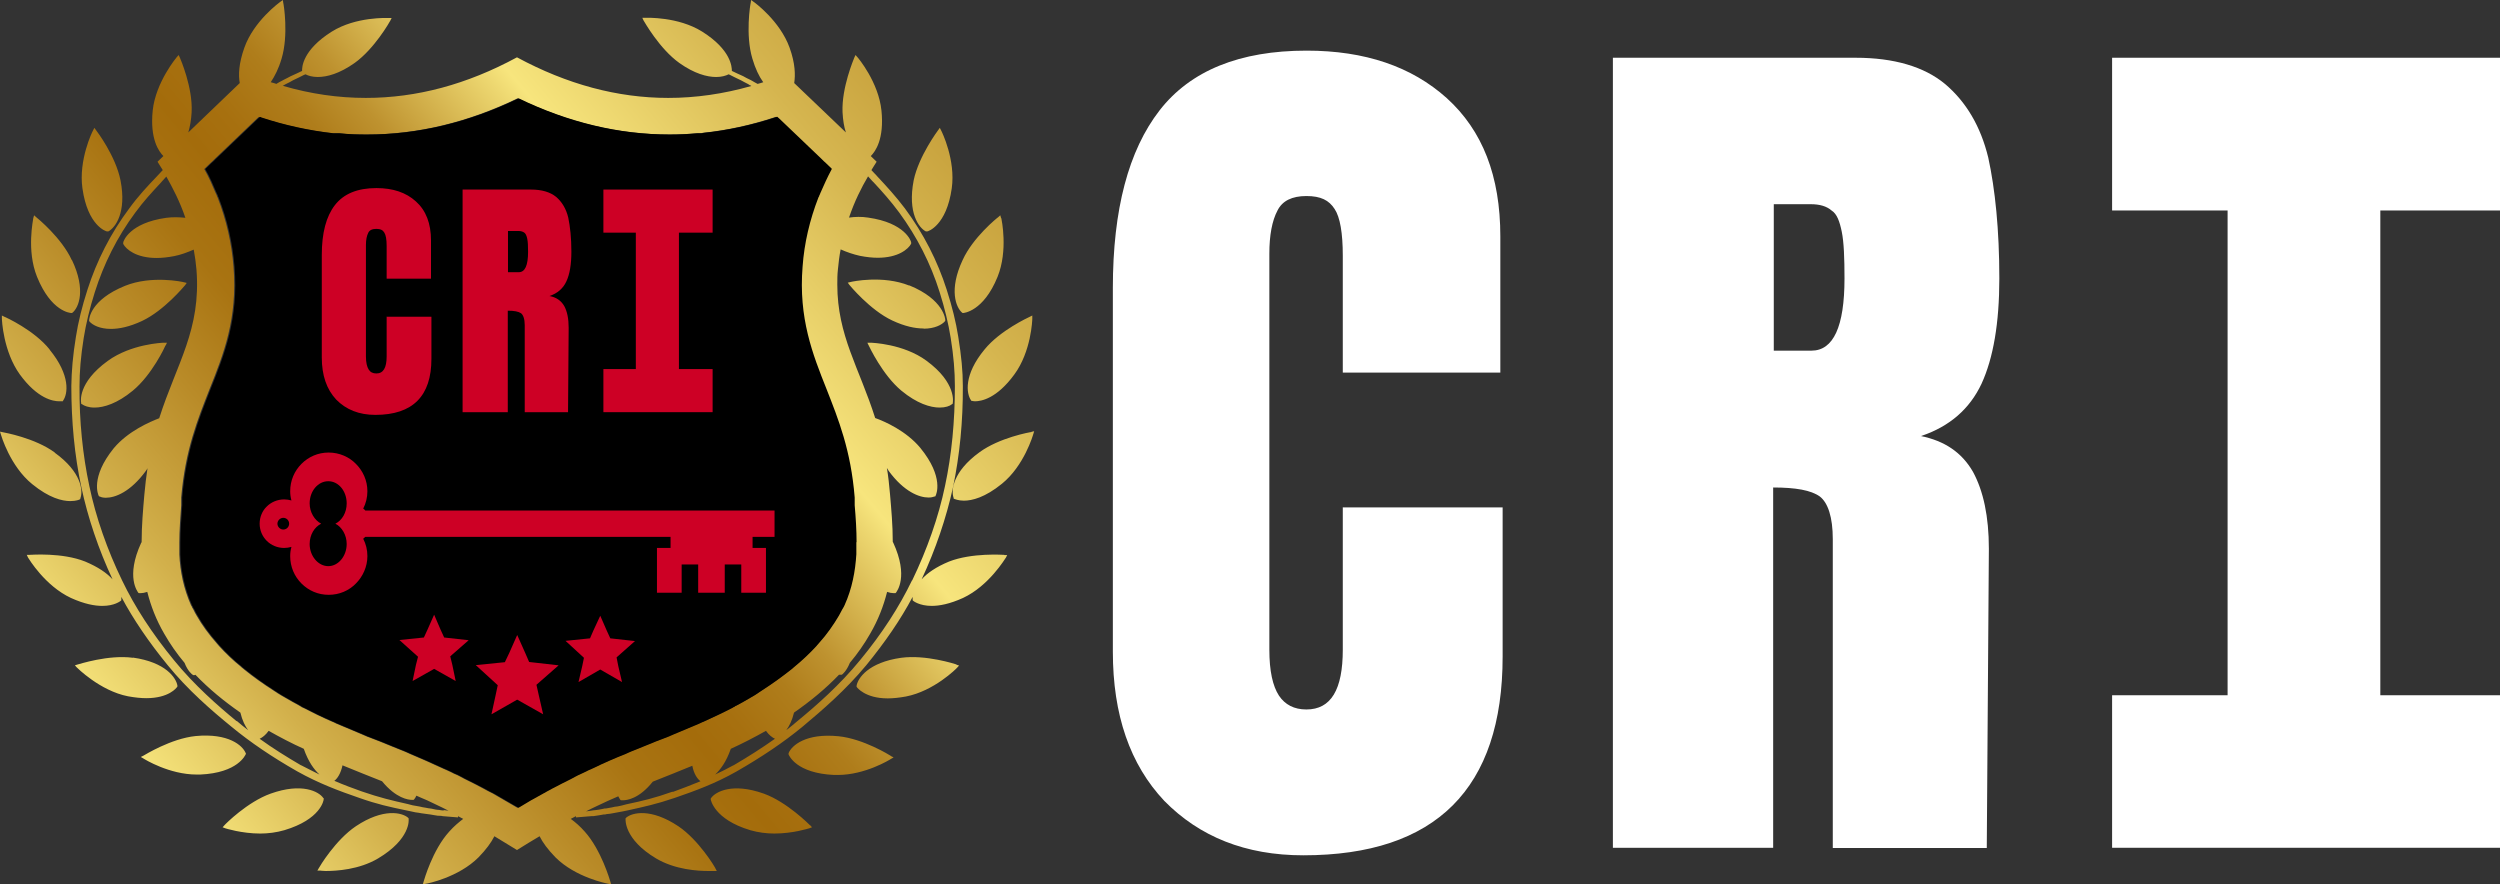 <?xml version="1.0" encoding="UTF-8"?>
<svg xmlns="http://www.w3.org/2000/svg" xmlns:xlink="http://www.w3.org/1999/xlink" id="Layer_2" viewBox="0 0 119.49 42.27">
  <rect x="0" y="0" width="119.49" height="42.27" fill="#333333" stroke="none"/>
  <defs>
    <style>
      .cls-1 {
        fill: url(#linear-gradient);
      }

      .cls-1, .cls-2, .cls-3, .cls-4, .cls-5 {
        stroke-width: 0px;
      }

      .cls-2 {
        fill-rule: evenodd;
      }

      .cls-2, .cls-4 {
        fill: #cd0025;
      }

      .cls-5 {
        fill: #fff;
      }
    </style>
    <linearGradient id="linear-gradient" x1="6.29" y1="35.67" x2="43.52" y2="4.43" gradientUnits="userSpaceOnUse">
      <stop offset="0" stop-color="#f7e57d"/>
      <stop offset="0" stop-color="#f5e37b"/>
      <stop offset=".14" stop-color="#d2b04b"/>
      <stop offset=".27" stop-color="#b98b28"/>
      <stop offset=".36" stop-color="#a97412"/>
      <stop offset=".43" stop-color="#a46c0b"/>
      <stop offset=".47" stop-color="#a7700f"/>
      <stop offset=".53" stop-color="#af7d1b"/>
      <stop offset=".58" stop-color="#be922f"/>
      <stop offset=".63" stop-color="#d3b14c"/>
      <stop offset=".69" stop-color="#edd770"/>
      <stop offset=".71" stop-color="#f7e57d"/>
      <stop offset=".9" stop-color="#d5b54f"/>
      <stop offset="1" stop-color="#c8a23d"/>
    </linearGradient>
  </defs>
  <g id="Layer_1-2">
    <g>
      <g>
        <path class="cls-1" d="M5.76,8.62c-.23-1.16-1.13-2.35-1.17-2.4l-.08-.11-.06.12c-.04.06-.7,1.42-.51,2.77.25,1.79,1.13,2.06,1.17,2.06h.04s.03,0,.03,0c.33-.18.88-.9.58-2.44ZM8.79,13.49c-.06-.02-1.54-.34-2.81.17-1.68.68-1.72,1.6-1.72,1.64v.04l.02.03c.14.16.48.35,1.02.35.4,0,.89-.1,1.49-.38,1.06-.5,2.01-1.66,2.05-1.7l.08-.11-.13-.03ZM3.43,12.43c-.49-1.07-1.65-2.01-1.7-2.05l-.1-.09-.04.14c0,.06-.33,1.54.18,2.8.68,1.68,1.6,1.73,1.64,1.73h.03l.03-.02c.29-.24.65-1.08-.03-2.51ZM7.83,16.39c-.06,0-1.57.05-2.68.86-1.46,1.06-1.28,1.97-1.27,2.01v.04s.04.02.04.02c.11.08.31.16.59.16.44,0,1.08-.19,1.83-.81.91-.75,1.54-2.1,1.56-2.16l.06-.13h-.14ZM2.37,16.7c-.74-.92-2.1-1.54-2.16-1.56l-.12-.06v.14c0,.06.06,1.57.86,2.68.84,1.15,1.58,1.28,1.88,1.28.08,0,.13,0,.14,0h.03s.02-.04.02-.04c.22-.31.36-1.2-.65-2.43ZM2.62,21.63c-.95-.7-2.43-.96-2.48-.97l-.14-.03.04.13c.02.06.44,1.52,1.5,2.38.81.66,1.43.81,1.82.81.28,0,.44-.07.45-.08l.03-.02v-.03c.14-.35.06-1.26-1.22-2.18ZM6.36,31.44c-1.18-.16-2.59.31-2.65.32l-.13.04.09.1s1.11,1.12,2.45,1.38c.33.06.62.09.87.09,1.09,0,1.45-.5,1.47-.53l.02-.03v-.04c-.06-.37-.56-1.12-2.13-1.34ZM11.74,35.99c-.14-.35-.81-.96-2.39-.81-1.18.12-2.44.91-2.5.94l-.12.06.12.07c.06.04,1.24.77,2.55.77.06,0,.11,0,.17,0,1.81-.08,2.16-.94,2.18-.98v-.03s0-.03,0-.03ZM15.45,38.14c-.21-.31-1.02-.74-2.51-.21-1.12.4-2.17,1.46-2.21,1.51l-.09.1.13.05s.78.25,1.67.25c.37,0,.77-.05,1.15-.16,1.74-.52,1.88-1.43,1.88-1.47v-.04s0-.03,0-.03ZM19.53,39.14v-.03l-.03-.03c-.28-.24-1.17-.47-2.49.41-.98.66-1.74,1.94-1.77,2l-.07.12h.14s.11.02.26.02c.5,0,1.59-.06,2.5-.6,1.56-.93,1.47-1.85,1.46-1.89ZM7.83,16.39c-.06,0-1.57.05-2.68.86-1.46,1.06-1.28,1.97-1.27,2.01v.04s.04.02.04.02c.11.08.31.16.59.16.44,0,1.08-.19,1.83-.81.91-.75,1.54-2.1,1.56-2.16l.06-.13h-.14ZM8.79,13.49c-.06-.02-1.54-.34-2.81.17-1.68.68-1.72,1.6-1.72,1.64v.04l.02.03c.14.16.48.35,1.02.35.4,0,.89-.1,1.49-.38,1.06-.5,2.01-1.66,2.05-1.7l.08-.11-.13-.03ZM18.48,15.12v1.92c0,.54-.16.81-.49.81-.17,0-.29-.06-.37-.19-.08-.13-.13-.33-.13-.62v-5.33c0-.25.04-.44.11-.58.06-.13.19-.19.39-.19s.31.06.38.18c.07.11.11.32.11.63v1.57h2.12v-1.83c0-.81-.24-1.43-.72-1.86-.47-.43-1.1-.64-1.89-.64-.9,0-1.56.27-1.98.81s-.63,1.33-.63,2.39v4.9c0,.85.23,1.52.69,2.01.47.48,1.09.73,1.87.73,1.79,0,2.68-.9,2.68-2.68v-2.01h-2.15ZM21.52,31.37l.88-.78-1.18-.13-.17-.37-.31-.71-.31.71-.17.37-1.18.12.89.81-.09.39-.17.77,1.03-.58,1.04.58-.17-.77-.09-.41ZM25.64,32.73l1.06-.94-1.41-.16-.19-.44-.38-.84-.38.85-.2.44-1.4.14,1.06.96-.1.46-.2.93,1.23-.7,1.24.7-.2-.93-.11-.48ZM26.26,14.15c.39-.13.66-.37.81-.7.16-.34.24-.81.24-1.42,0-.66-.06-1.2-.15-1.63-.1-.42-.3-.75-.58-.99-.28-.23-.69-.35-1.2-.35h-3.27v10.64h2.16v-4.85c.31,0,.51.04.63.12.11.08.18.28.18.57v4.16h2.07l.03-4.03c0-.44-.07-.78-.21-1.04-.15-.26-.38-.42-.7-.48ZM24.79,13.01h-.51v-1.97h.5c.12,0,.21.03.28.08.07.05.11.15.14.29.03.14.04.35.04.63,0,.65-.15.97-.44.97ZM29.47,31.42l.88-.78-1.18-.13-.17-.37-.31-.71-.32.71-.17.37-1.17.12.88.81-.08.39-.18.77,1.04-.59,1.04.59-.18-.77-.08-.41ZM34.06,11.12v-2.06h-5.22v2.06h1.56v6.53h-1.56v2.06h5.22v-2.06h-1.61v-6.53h1.61ZM37.02,25.66v-1.26h-19.56s-.06-.07-.1-.09c.13-.25.2-.54.2-.83,0-.51-.21-.97-.55-1.31-.32-.33-.79-.54-1.3-.54s-.96.2-1.3.54-.54.8-.54,1.31c0,.15.02.3.06.44-.11-.03-.23-.05-.35-.05-.32,0-.62.13-.83.34-.21.2-.34.5-.34.82s.13.61.34.82.51.34.83.34c.12,0,.24-.02.35-.05-.04.14-.06.29-.06.44,0,.51.2.97.54,1.31s.79.54,1.3.54.97-.2,1.3-.54c.33-.33.55-.8.55-1.31,0-.3-.07-.58-.2-.83.04-.03.07-.06.1-.09h14.59v.53h-.65v2.14h1.18v-1.35h.79v1.35h1.27v-1.35h.79v1.35h1.18v-2.14h-.64v-.53h1.06ZM13.54,25.31c-.15,0-.28-.13-.28-.28s.13-.28.28-.28c.16,0,.28.13.28.28s-.12.28-.28.28ZM16.57,26c0,.58-.4,1.06-.88,1.06s-.89-.48-.89-1.06c0-.44.23-.81.55-.97-.31-.16-.55-.54-.55-.97,0-.59.4-1.06.89-1.06s.88.47.88,1.06c0,.44-.22.81-.54.97.31.16.54.54.54.97ZM43.45,13.65c-1.27-.51-2.74-.19-2.8-.17l-.13.03.08.11s.98,1.2,2.05,1.7c.6.28,1.09.38,1.49.38.54,0,.88-.19,1.02-.35l.02-.03v-.04s-.05-.96-1.72-1.64ZM44.28,17.25c-1.1-.81-2.61-.86-2.68-.86h-.14s.06.12.06.12c.03.06.66,1.41,1.56,2.16.75.62,1.39.81,1.83.81.28,0,.48-.07.59-.16l.03-.02v-.04s.2-.94-1.26-2.01ZM44.28,17.25c-1.1-.81-2.61-.86-2.68-.86h-.14s.06.12.06.12c.03.06.66,1.41,1.56,2.16.75.62,1.39.81,1.83.81.28,0,.48-.07.59-.16l.03-.02v-.04s.2-.94-1.26-2.01ZM43.45,13.65c-1.27-.51-2.74-.19-2.8-.17l-.13.03.08.11s.98,1.2,2.05,1.7c.6.28,1.09.38,1.49.38.54,0,.88-.19,1.02-.35l.02-.03v-.04s-.05-.96-1.72-1.64ZM37.02,25.66v-1.26h-19.56s-.06-.07-.1-.09c.13-.25.2-.54.2-.83,0-.51-.21-.97-.55-1.31-.32-.33-.79-.54-1.3-.54s-.96.2-1.3.54-.54.8-.54,1.31c0,.15.02.3.06.44-.11-.03-.23-.05-.35-.05-.32,0-.62.13-.83.34-.21.2-.34.5-.34.82s.13.61.34.82.51.34.83.34c.12,0,.24-.02.35-.05-.04.14-.06.29-.06.44,0,.51.2.97.54,1.31s.79.54,1.3.54.97-.2,1.3-.54c.33-.33.55-.8.55-1.31,0-.3-.07-.58-.2-.83.04-.03.07-.06.1-.09h14.59v.53h-.65v2.14h1.18v-1.35h.79v1.35h1.27v-1.35h.79v1.35h1.18v-2.14h-.64v-.53h1.06ZM13.54,25.31c-.15,0-.28-.13-.28-.28s.13-.28.28-.28c.16,0,.28.13.28.28s-.12.28-.28.28ZM16.57,26c0,.58-.4,1.06-.88,1.06s-.89-.48-.89-1.06c0-.44.23-.81.55-.97-.31-.16-.55-.54-.55-.97,0-.59.4-1.06.89-1.06s.88.47.88,1.06c0,.44-.22.81-.54.97.31.16.54.54.54.97ZM34.06,11.12v-2.06h-5.22v2.06h1.56v6.53h-1.56v2.06h5.22v-2.06h-1.61v-6.53h1.61ZM29.47,31.42l.88-.78-1.18-.13-.17-.37-.31-.71-.32.71-.17.37-1.17.12.88.81-.08.39-.18.77,1.04-.59,1.04.59-.18-.77-.08-.41ZM26.26,14.15c.39-.13.66-.37.81-.7.16-.34.24-.81.24-1.42,0-.66-.06-1.2-.15-1.63-.1-.42-.3-.75-.58-.99-.28-.23-.69-.35-1.2-.35h-3.27v10.64h2.16v-4.85c.31,0,.51.04.63.12.11.08.18.28.18.57v4.16h2.07l.03-4.03c0-.44-.07-.78-.21-1.04-.15-.26-.38-.42-.7-.48ZM24.79,13.01h-.51v-1.97h.5c.12,0,.21.03.28.08.07.05.11.15.14.29.03.14.04.35.04.63,0,.65-.15.97-.44.97ZM25.64,32.73l1.06-.94-1.41-.16-.19-.44-.38-.84-.38.85-.2.44-1.4.14,1.06.96-.1.46-.2.93,1.23-.7,1.24.7-.2-.93-.11-.48ZM21.52,31.37l.88-.78-1.18-.13-.17-.37-.31-.71-.31.71-.17.37-1.18.12.89.81-.09.39-.17.77,1.03-.58,1.04.58-.17-.77-.09-.41ZM18.48,15.12v1.92c0,.54-.16.81-.49.81-.17,0-.29-.06-.37-.19-.08-.13-.13-.33-.13-.62v-5.33c0-.25.04-.44.11-.58.06-.13.19-.19.39-.19s.31.06.38.18c.07.11.11.32.11.63v1.57h2.12v-1.83c0-.81-.24-1.43-.72-1.86-.47-.43-1.1-.64-1.89-.64-.9,0-1.56.27-1.98.81s-.63,1.33-.63,2.39v4.9c0,.85.23,1.52.69,2.01.47.48,1.09.73,1.87.73,1.79,0,2.68-.9,2.68-2.68v-2.01h-2.15ZM8.79,13.49c-.06-.02-1.54-.34-2.81.17-1.68.68-1.72,1.6-1.72,1.64v.04l.02.03c.14.16.48.35,1.02.35.4,0,.89-.1,1.49-.38,1.06-.5,2.01-1.66,2.05-1.7l.08-.11-.13-.03ZM7.83,16.39c-.06,0-1.57.05-2.68.86-1.46,1.06-1.28,1.97-1.27,2.01v.04s.04.02.04.02c.11.08.31.16.59.16.44,0,1.08-.19,1.83-.81.91-.75,1.54-2.1,1.56-2.16l.06-.13h-.14ZM7.83,16.39c-.06,0-1.57.05-2.68.86-1.46,1.06-1.28,1.97-1.27,2.01v.04s.04.02.04.02c.11.08.31.16.59.16.44,0,1.08-.19,1.83-.81.91-.75,1.54-2.1,1.56-2.16l.06-.13h-.14ZM8.79,13.49c-.06-.02-1.54-.34-2.81.17-1.68.68-1.72,1.6-1.72,1.64v.04l.02.03c.14.16.48.35,1.02.35.4,0,.89-.1,1.49-.38,1.06-.5,2.01-1.66,2.05-1.7l.08-.11-.13-.03ZM18.48,15.12v1.92c0,.54-.16.81-.49.81-.17,0-.29-.06-.37-.19-.08-.13-.13-.33-.13-.62v-5.33c0-.25.04-.44.11-.58.06-.13.19-.19.39-.19s.31.06.38.18c.07.11.11.32.11.63v1.57h2.12v-1.83c0-.81-.24-1.43-.72-1.86-.47-.43-1.1-.64-1.89-.64-.9,0-1.56.27-1.98.81s-.63,1.33-.63,2.39v4.9c0,.85.23,1.52.69,2.01.47.48,1.09.73,1.87.73,1.79,0,2.68-.9,2.68-2.68v-2.01h-2.15ZM21.52,31.37l.88-.78-1.18-.13-.17-.37-.31-.71-.31.71-.17.37-1.18.12.89.81-.09.39-.17.77,1.03-.58,1.04.58-.17-.77-.09-.41ZM25.64,32.73l1.06-.94-1.41-.16-.19-.44-.38-.84-.38.85-.2.44-1.4.14,1.06.96-.1.46-.2.93,1.23-.7,1.24.7-.2-.93-.11-.48ZM26.26,14.15c.39-.13.66-.37.81-.7.16-.34.24-.81.24-1.42,0-.66-.06-1.2-.15-1.63-.1-.42-.3-.75-.58-.99-.28-.23-.69-.35-1.2-.35h-3.27v10.64h2.16v-4.85c.31,0,.51.04.63.12.11.08.18.28.18.57v4.16h2.07l.03-4.03c0-.44-.07-.78-.21-1.04-.15-.26-.38-.42-.7-.48ZM24.79,13.01h-.51v-1.97h.5c.12,0,.21.03.28.08.07.05.11.15.14.29.03.14.04.35.04.63,0,.65-.15.97-.44.97ZM29.47,31.42l.88-.78-1.18-.13-.17-.37-.31-.71-.32.71-.17.37-1.17.12.88.81-.08.39-.18.77,1.04-.59,1.04.59-.18-.77-.08-.41ZM34.06,11.12v-2.06h-5.22v2.06h1.56v6.53h-1.56v2.06h5.22v-2.06h-1.61v-6.53h1.61ZM37.02,25.66v-1.26h-19.56s-.06-.07-.1-.09c.13-.25.2-.54.2-.83,0-.51-.21-.97-.55-1.31-.32-.33-.79-.54-1.3-.54s-.96.2-1.3.54-.54.8-.54,1.31c0,.15.02.3.06.44-.11-.03-.23-.05-.35-.05-.32,0-.62.13-.83.34-.21.2-.34.5-.34.82s.13.61.34.82.51.34.83.34c.12,0,.24-.02.35-.05-.04.14-.06.29-.06.44,0,.51.2.97.54,1.31s.79.54,1.3.54.97-.2,1.3-.54c.33-.33.55-.8.55-1.31,0-.3-.07-.58-.2-.83.04-.03.07-.06.1-.09h14.59v.53h-.65v2.14h1.18v-1.35h.79v1.35h1.27v-1.35h.79v1.35h1.18v-2.14h-.64v-.53h1.06ZM13.54,25.31c-.15,0-.28-.13-.28-.28s.13-.28.28-.28c.16,0,.28.13.28.28s-.12.28-.28.28ZM16.57,26c0,.58-.4,1.06-.88,1.06s-.89-.48-.89-1.06c0-.44.23-.81.55-.97-.31-.16-.55-.54-.55-.97,0-.59.4-1.06.89-1.06s.88.47.88,1.06c0,.44-.22.81-.54.97.31.16.54.54.54.97ZM43.45,13.65c-1.27-.51-2.74-.19-2.8-.17l-.13.03.08.11s.98,1.2,2.05,1.7c.6.28,1.09.38,1.49.38.54,0,.88-.19,1.02-.35l.02-.03v-.04s-.05-.96-1.72-1.64ZM44.28,17.25c-1.1-.81-2.61-.86-2.68-.86h-.14s.06.12.06.12c.03.06.66,1.41,1.56,2.16.75.62,1.39.81,1.83.81.28,0,.48-.07.59-.16l.03-.02v-.04s.2-.94-1.26-2.01ZM44.28,17.25c-1.1-.81-2.61-.86-2.68-.86h-.14s.06.12.06.12c.03.06.66,1.41,1.56,2.16.75.62,1.39.81,1.83.81.28,0,.48-.07.59-.16l.03-.02v-.04s.2-.94-1.26-2.01ZM44.14,15.71c.54,0,.88-.19,1.02-.35l.02-.03v-.04s-.05-.96-1.72-1.64c-1.27-.51-2.74-.19-2.8-.17l-.13.03.08.11s.98,1.2,2.05,1.7c.6.28,1.09.38,1.49.38ZM37.02,25.66v-1.26h-19.56s-.06-.07-.1-.09c.13-.25.2-.54.2-.83,0-.51-.21-.97-.55-1.31-.32-.33-.79-.54-1.3-.54s-.96.2-1.3.54-.54.8-.54,1.31c0,.15.02.3.06.44-.11-.03-.23-.05-.35-.05-.32,0-.62.13-.83.34-.21.2-.34.5-.34.82s.13.61.34.82.51.34.83.34c.12,0,.24-.02.35-.05-.04.14-.06.29-.06.44,0,.51.2.97.54,1.31s.79.54,1.3.54.97-.2,1.3-.54c.33-.33.55-.8.55-1.31,0-.3-.07-.58-.2-.83.04-.03.07-.06.1-.09h14.59v.53h-.65v2.14h1.18v-1.35h.79v1.35h1.27v-1.35h.79v1.35h1.18v-2.14h-.64v-.53h1.06ZM13.54,25.31c-.15,0-.28-.13-.28-.28s.13-.28.28-.28c.16,0,.28.13.28.28s-.12.28-.28.28ZM16.57,26c0,.58-.4,1.06-.88,1.06s-.89-.48-.89-1.06c0-.44.23-.81.55-.97-.31-.16-.55-.54-.55-.97,0-.59.4-1.06.89-1.06s.88.47.88,1.06c0,.44-.22.81-.54.97.31.16.54.54.54.97ZM34.06,17.64h-1.61v-6.53h1.61v-2.06h-5.22v2.06h1.56v6.53h-1.56v2.06h5.22v-2.06ZM29.17,30.51l-.17-.37-.31-.71-.32.71-.17.37-1.17.12.88.81-.08.39-.18.77,1.04-.59,1.04.59-.18-.77-.08-.41.88-.78-1.18-.13ZM24.27,14.85c.31,0,.51.04.63.12.11.08.18.28.18.57v4.16h2.07l.03-4.03c0-.44-.07-.78-.21-1.04-.15-.26-.38-.42-.7-.48.39-.13.66-.37.81-.7.16-.34.24-.81.24-1.42,0-.66-.06-1.2-.15-1.63-.1-.42-.3-.75-.58-.99-.28-.23-.69-.35-1.2-.35h-3.27v10.64h2.16v-4.85ZM24.28,11.03h.5c.12,0,.21.03.28.08.07.05.11.15.14.29.03.14.04.35.04.63,0,.65-.15.97-.44.97h-.51v-1.97ZM25.29,31.64l-.19-.44-.38-.84-.38.85-.2.44-1.4.14,1.06.96-.1.46-.2.93,1.23-.7,1.24.7-.2-.93-.11-.48,1.06-.94-1.41-.16ZM21.23,30.47l-.17-.37-.31-.71-.31.71-.17.37-1.18.12.89.81-.09.39-.17.77,1.03-.58,1.04.58-.17-.77-.09-.41.88-.78-1.18-.13ZM17.94,19.8c1.79,0,2.68-.9,2.68-2.68v-2.01h-2.15v1.92c0,.54-.16.81-.49.81-.17,0-.29-.06-.37-.19-.08-.13-.13-.33-.13-.62v-5.33c0-.25.04-.44.11-.58.06-.13.19-.19.39-.19s.31.06.38.18c.07.11.11.32.11.63v1.57h2.12v-1.83c0-.81-.24-1.43-.72-1.86-.47-.43-1.1-.64-1.89-.64-.9,0-1.56.27-1.98.81s-.63,1.33-.63,2.39v4.9c0,.85.23,1.52.69,2.01.47.48,1.09.73,1.87.73ZM8.79,13.49c-.06-.02-1.54-.34-2.81.17-1.68.68-1.72,1.6-1.72,1.64v.04l.02.03c.14.16.48.35,1.02.35.4,0,.89-.1,1.49-.38,1.06-.5,2.01-1.66,2.05-1.7l.08-.11-.13-.03ZM5.16,17.25c-1.46,1.06-1.28,1.97-1.27,2.01v.04s.04.02.04.02c.11.08.31.16.59.16.44,0,1.08-.19,1.83-.81.91-.75,1.54-2.1,1.56-2.16l.06-.13h-.14c-.06,0-1.57.06-2.68.87ZM48.01,26.52c-.06,0-1.55-.11-2.65.32-.63.26-1.05.56-1.31.85.67-1.43,1.18-2.94,1.5-4.4.32-1.53.48-3.16.47-4.84,0-.71-.07-1.43-.22-2.36-.11-.7-.29-1.43-.55-2.24-.44-1.38-1.11-2.69-2-3.89-.43-.57-.88-1.06-1.32-1.53-.08-.1-.19-.19-.28-.3.08-.14.17-.27.25-.4l-.28-.27c.22-.22.65-.81.51-2.18-.14-1.35-1.11-2.51-1.15-2.55l-.09-.1-.06.13c-.02.06-.61,1.43-.56,2.6.02.38.07.7.16.97l-2.47-2.36c.06-.38.05-.94-.22-1.69-.46-1.28-1.68-2.17-1.73-2.2l-.11-.08-.02.14c-.02.06-.26,1.53.08,2.66.14.48.32.85.52,1.13-.09.03-.18.06-.27.08-.1-.06-.18-.09-.25-.14l-.09-.05c-.13-.06-.27-.13-.35-.18-.17-.07-.41-.19-.54-.25,0-.17-.02-1-1.42-1.88-1.15-.72-2.66-.66-2.72-.66h-.14s.06.13.06.13c.04.06.76,1.35,1.71,2.03.72.51,1.32.67,1.76.67.26,0,.46-.06.6-.13,0,0,.02.02.04.02.11.06.38.19.55.27.08.05.21.11.34.18l.09.06s.04,0,.06.03c-1.33.38-2.66.57-3.97.57-2.43,0-4.84-.65-7.23-1.94-2.4,1.3-4.8,1.94-7.23,1.94-1.31,0-2.64-.19-3.97-.58.02,0,.04-.02.06-.03l.09-.05c.13-.06.26-.13.34-.18.17-.08.44-.21.55-.27.02,0,.03,0,.05-.02.13.07.33.13.59.13.44,0,1.04-.16,1.76-.67.95-.68,1.68-1.97,1.71-2.03l.06-.12h-.14c-.06,0-1.57-.07-2.72.65-1.4.88-1.43,1.71-1.42,1.88-.13.06-.37.18-.54.25-.08.05-.22.11-.35.18l-.09.05c-.07.04-.15.07-.25.14-.09-.03-.18-.06-.27-.08.19-.28.38-.65.52-1.13.34-1.13.1-2.6.08-2.66l-.02-.14-.11.08c-.06.04-1.28.93-1.73,2.2-.27.76-.29,1.31-.22,1.69l-2.46,2.36h0c.08-.27.14-.59.16-.97.06-1.18-.54-2.55-.56-2.6l-.06-.13-.09.1s-1.01,1.2-1.15,2.55c-.14,1.36.29,1.96.51,2.18l-.28.27c.07.13.17.26.25.4-.1.1-.19.2-.29.31-.44.46-.89.94-1.31,1.52-.89,1.19-1.56,2.51-2,3.89-.26.81-.44,1.54-.55,2.24-.15.91-.21,1.66-.22,2.36,0,1.68.15,3.31.48,4.84.31,1.45.82,2.97,1.49,4.4-.27-.3-.69-.59-1.31-.85-1.1-.44-2.59-.32-2.66-.32h-.13s.06.13.06.13c.04.06.81,1.35,2.05,1.93.64.29,1.13.38,1.5.38.59,0,.86-.23.88-.24l.03-.03v-.03s0-.13,0-.13c.57,1.07,1.32,2.17,2.22,3.27.96,1.18,2.08,2.15,3.05,2.94.91.75,1.93,1.44,3.14,2.13,1.02.57,1.98.93,2.97,1.27.85.3,1.45.43,2.22.59l.24.05c.17.04.27.06.38.07l.11.02c.11.02.19.03.29.04.05,0,.09.02.15.02.13.03.26.04.36.06.07,0,.17,0,.23.02l.73.06v-.06c.08.05.17.08.25.13-.21.16-.44.35-.67.61-.8.88-1.2,2.32-1.22,2.38l-.04.14.14-.03c.06,0,1.56-.3,2.52-1.26.37-.38.61-.71.76-1.01.35.21.7.43,1.05.64l.03.02.03-.02c.34-.21.69-.43,1.05-.64.15.3.39.63.76,1.01.96.96,2.46,1.25,2.52,1.26l.14.03-.04-.14c-.02-.06-.43-1.5-1.22-2.38-.23-.26-.45-.45-.67-.61.08-.05.17-.08.25-.13v.06l.73-.06c.06,0,.16,0,.23-.02.1-.02.23-.03.36-.06.06,0,.1,0,.15-.02.08,0,.18-.02.29-.04l.11-.02c.11-.02.21-.04.38-.07l.24-.05c.77-.17,1.37-.3,2.22-.59.99-.34,1.95-.69,2.97-1.27,1.2-.69,2.23-1.38,3.14-2.13.96-.8,2.08-1.77,3.05-2.94.9-1.1,1.65-2.19,2.22-3.27,0,.05,0,.09,0,.13v.03l.03.03s.29.24.88.24c.37,0,.86-.09,1.5-.38,1.24-.58,2.01-1.88,2.05-1.93l.06-.12h-.14ZM11.31,34.47c-.89-.73-2.03-1.73-2.99-2.91-1.05-1.28-1.88-2.56-2.48-3.81-.71-1.46-1.26-3.03-1.57-4.52-.32-1.5-.48-3.1-.47-4.76,0-.7.06-1.43.2-2.31.11-.69.29-1.43.53-2.19.43-1.36,1.07-2.64,1.93-3.8.4-.55.82-1,1.23-1.44l.06-.07c.06-.07.13-.15.2-.22.31.55.65,1.2.91,1.97-.29-.03-.6-.04-.91,0-1.79.25-2.06,1.14-2.06,1.18v.03s0,.04,0,.04c.14.26.62.67,1.6.67.25,0,.53-.03.84-.09.31-.06.63-.18.93-.31.06.31.1.63.13.95.23,2.88-.94,4.48-1.78,7.11-.44.17-1.48.61-2.17,1.43-1.14,1.41-.74,2.24-.72,2.28l.02.03h.03c.07.04.17.06.29.06.44,0,1.17-.27,1.91-1.28.03-.05.06-.08.08-.13-.06.4-.11.81-.15,1.26-.06.7-.13,1.46-.13,2.26,0,.02,0,.03-.02.04-.76,1.65-.16,2.35-.14,2.39l.03.02h.03s.06,0,.06,0c.08,0,.19-.02.31-.06.17.67.42,1.33.81,2,.28.49.6.95.97,1.39.16.41.37.56.39.57l.03.02h.03s.05,0,.07-.02c.63.66,1.36,1.26,2.15,1.81.09.38.23.65.37.84-.19-.14-.36-.29-.54-.44ZM14.39,36.58c-.7-.41-1.36-.82-1.98-1.27.13-.06.29-.18.43-.38.55.31,1.1.6,1.68.86.22.63.5,1,.75,1.23-.29-.14-.57-.29-.87-.44ZM21.2,38.74c-.06,0-.16-.02-.22-.03-.1,0-.23-.03-.36-.06-.05,0-.1-.02-.15-.02-.08-.02-.18-.03-.28-.05l-.13-.03c-.1-.02-.19-.03-.34-.06l-.23-.06c-.76-.17-1.35-.31-2.19-.6-.42-.15-.86-.31-1.32-.51.15-.11.31-.36.39-.74.63.26,1.26.51,1.89.76.67.82,1.26.89,1.43.89h.08s.03-.03.03-.03c.04-.05.07-.1.1-.17.17.07.33.15.51.22.34.17.69.32,1.03.5l-.23-.03ZM32.14,37.84c-.84.3-1.43.44-2.19.6l-.23.06c-.15.04-.24.05-.34.06l-.13.03c-.1.02-.19.03-.28.05-.05,0-.1,0-.15.02-.13.03-.26.05-.36.06-.06,0-.16.02-.22.03l-.23.03c.34-.18.69-.33,1.04-.5.17-.07.33-.15.5-.22.04.06.06.12.1.17l.03.02h.03s.06,0,.06,0c.18,0,.77-.06,1.43-.89.63-.25,1.26-.5,1.89-.76.07.38.24.63.39.74-.46.19-.91.36-1.32.51ZM33.51,34.52s-.08.04-.12.06c-.42.18-.83.35-1.26.53l-.09.04s-.06.02-.09.04c-.21.08-.43.17-.65.25-.38.16-.77.31-1.16.47l-.14.06s-.08.04-.13.06c-.53.21-1.06.44-1.57.69-.15.06-.31.14-.45.21-.08.04-.17.08-.26.12-.11.06-.22.11-.32.17-.31.16-.63.31-.94.48-.08.05-.17.09-.24.13h0c-.06.04-.1.06-.16.09-.41.22-.81.45-1.2.69-.4-.23-.8-.46-1.19-.69-.06-.03-.11-.06-.18-.09-.07-.04-.16-.08-.24-.13-.31-.17-.62-.32-.94-.48-.1-.06-.21-.11-.32-.17-.08-.04-.18-.07-.26-.12-.15-.07-.31-.15-.46-.21-.51-.24-1.04-.47-1.56-.69l-.13-.06s-.09-.04-.14-.06c-.39-.16-.78-.31-1.16-.47-.22-.08-.44-.17-.65-.25-.03-.02-.06-.03-.09-.04l-.09-.04c-.43-.18-.84-.35-1.26-.53-.04-.02-.07-.04-.12-.06l-.12-.05c-.46-.2-.91-.42-1.35-.65-.03,0-.06-.03-.08-.04-.03-.02-.06-.04-.08-.05-.22-.12-.44-.24-.66-.37-.15-.08-.29-.17-.42-.25-.04-.03-.06-.05-.09-.06-.03-.02-.06-.04-.09-.06-.5-.32-.96-.65-1.38-.99-.03-.02-.06-.05-.07-.06-.03-.02-.06-.04-.07-.06-.4-.32-.75-.66-1.06-1-.02-.03-.05-.05-.06-.07-.02-.03-.05-.05-.06-.07-.38-.43-.7-.87-.95-1.31-.06-.1-.11-.19-.16-.3-.02-.04-.04-.06-.06-.1,0-.03-.03-.06-.05-.1-.36-.81-.52-1.62-.56-2.43,0-.08,0-.17,0-.24,0-.11,0-.22,0-.33,0-.59.05-1.19.09-1.78,0-.04,0-.07,0-.11,0-.03,0-.06,0-.08v-.18c.19-2.26.79-3.74,1.35-5.17.67-1.67,1.35-3.39,1.15-5.86-.09-1.12-.34-2.23-.76-3.31-.02-.03-.03-.06-.04-.09,0-.03-.03-.06-.04-.09-.17-.4-.34-.8-.56-1.18l.29-.28.1-.09.09-.09,2.03-1.94.08-.07.02-.02s.05,0,.06.02c1.15.38,2.31.63,3.46.76.05,0,.1,0,.15,0,.05,0,.09,0,.15,0,.44.05.88.06,1.32.06,2.43,0,4.85-.58,7.23-1.73,2.38,1.15,4.8,1.73,7.23,1.73.44,0,.88-.02,1.32-.06h0s.09,0,.14,0c.05,0,.1,0,.15-.02,1.16-.12,2.31-.37,3.46-.75.02,0,.05-.02.06-.02l.02.02.08.07,2.03,1.94.09.09.1.09.29.28c-.21.39-.39.79-.56,1.18,0,.03-.03.06-.04.09,0,.03-.02.06-.04.09-.42,1.08-.68,2.19-.76,3.31-.2,2.47.48,4.19,1.15,5.87.56,1.43,1.16,2.91,1.34,5.17v.16s0,.02,0,.02c0,.03,0,.06,0,.08,0,.04,0,.07,0,.11.05.58.09,1.18.09,1.77,0,.11,0,.22,0,.33,0,.08,0,.17,0,.25-.05.81-.2,1.63-.56,2.43-.02.04-.04.07-.05.1-.02.04-.04.06-.06.1-.05.1-.1.19-.16.3-.26.44-.57.89-.95,1.31-.02.03-.05.05-.06.07-.02.02-.05.05-.06.07-.31.34-.67.68-1.06,1-.02.02-.05.04-.07.06-.02.02-.05.05-.07.06-.42.33-.88.67-1.38.99-.03.02-.06.04-.09.06-.03.02-.06.04-.09.06-.13.09-.27.18-.42.26-.21.13-.44.25-.66.37-.03,0-.06.03-.08.05-.03,0-.06.03-.08.04-.44.23-.89.44-1.35.65-.04.02-.08.04-.12.05ZM35.05,36.58c-.3.16-.58.31-.87.44.25-.23.53-.6.75-1.23.57-.26,1.13-.55,1.68-.86.14.2.3.32.43.38-.62.44-1.28.86-1.98,1.27ZM43.59,27.74c-.6,1.25-1.43,2.54-2.48,3.81-.96,1.18-2.1,2.18-2.99,2.91-.18.15-.35.3-.54.44.14-.19.28-.46.37-.84.79-.55,1.52-1.15,2.15-1.81.03,0,.06,0,.07,0h.04s.02,0,.02,0c.02,0,.23-.17.39-.57.37-.44.69-.9.97-1.39.39-.67.64-1.33.81-2,.11.04.22.06.31.06h.09s.03-.03.03-.03c.02-.04.62-.74-.14-2.39,0,0-.02-.02-.02-.04,0-.8-.07-1.56-.13-2.26-.04-.44-.08-.86-.15-1.26.03.05.06.08.08.13.74,1.01,1.47,1.28,1.91,1.28.12,0,.21-.02.29-.05h.03s.02-.04.02-.04c.02-.04.42-.87-.73-2.28-.68-.82-1.71-1.27-2.16-1.43-.76-2.4-1.81-3.94-1.81-6.38,0-.23,0-.48.03-.73.03-.32.07-.65.13-.95.29.13.61.24.93.31.31.06.59.09.84.09.98,0,1.46-.41,1.6-.67v-.04s0-.03,0-.03c0-.04-.28-.93-2.06-1.18-.31-.05-.62-.04-.91,0,.26-.77.59-1.43.91-1.97.07.07.14.15.2.22l.07.07c.41.44.82.9,1.22,1.44.85,1.16,1.5,2.43,1.93,3.8.24.76.42,1.5.53,2.19.14.87.2,1.61.2,2.31,0,1.66-.15,3.26-.47,4.76-.31,1.49-.86,3.05-1.57,4.52ZM45.54,19.29v-.04s.2-.94-1.26-2.01c-1.1-.81-2.61-.86-2.68-.86h-.14s.06.12.06.12c.03.06.66,1.41,1.56,2.16.75.62,1.39.81,1.83.81.28,0,.48-.07.59-.16l.03-.02ZM44.14,15.71c.54,0,.88-.19,1.02-.35l.02-.03v-.04s-.05-.96-1.72-1.64c-1.27-.51-2.74-.19-2.8-.17l-.13.03.08.11s.98,1.2,2.05,1.7c.6.28,1.09.38,1.49.38ZM35.42,28.33h1.18v-2.14h-.64v-.53h1.06v-1.26h-19.56s-.06-.07-.1-.09c.13-.25.2-.54.2-.83,0-.51-.21-.97-.55-1.31-.32-.33-.79-.54-1.3-.54s-.96.2-1.3.54-.54.8-.54,1.31c0,.15.02.3.06.44-.11-.03-.23-.05-.35-.05-.32,0-.62.13-.83.34-.21.2-.34.5-.34.82s.13.61.34.82.51.34.83.34c.12,0,.24-.02.35-.05-.04.14-.06.29-.06.44,0,.51.2.97.54,1.31s.79.54,1.3.54.97-.2,1.3-.54c.33-.33.55-.8.55-1.31,0-.3-.07-.58-.2-.83.04-.03.07-.06.1-.09h14.59v.53h-.65v2.14h1.18v-1.35h.79v1.35h1.27v-1.35h.79v1.35ZM13.54,25.31c-.15,0-.28-.13-.28-.28s.13-.28.28-.28c.16,0,.28.13.28.28s-.12.28-.28.28ZM16.57,26c0,.58-.4,1.06-.88,1.06s-.89-.48-.89-1.06c0-.44.23-.81.55-.97-.31-.16-.55-.54-.55-.97,0-.59.4-1.06.89-1.06s.88.47.88,1.06c0,.44-.22.81-.54.97.31.16.54.54.54.97ZM34.06,17.64h-1.61v-6.53h1.61v-2.06h-5.22v2.06h1.56v6.53h-1.56v2.06h5.22v-2.06ZM29,30.14l-.31-.71-.32.71-.17.37-1.17.12.88.81-.08.39-.18.77,1.04-.59,1.04.59-.18-.77-.08-.41.88-.78-1.18-.13-.17-.37ZM24.27,14.85c.31,0,.51.04.63.12.11.08.18.28.18.57v4.16h2.07l.03-4.03c0-.44-.07-.78-.21-1.04-.15-.26-.38-.42-.7-.48.39-.13.66-.37.81-.7.16-.34.24-.81.24-1.42,0-.66-.06-1.2-.15-1.63-.1-.42-.3-.75-.58-.99-.28-.23-.69-.35-1.2-.35h-3.27v10.64h2.16v-4.85ZM24.28,11.03h.5c.12,0,.21.03.28.08.07.05.11.15.14.29.03.14.04.35.04.63,0,.65-.15.97-.44.97h-.51v-1.97ZM25.1,31.2l-.38-.84-.38.85-.2.44-1.4.14,1.06.96-.1.46-.2.93,1.23-.7,1.24.7-.2-.93-.11-.48,1.06-.94-1.41-.16-.19-.44ZM21.06,30.1l-.31-.71-.31.71-.17.37-1.18.12.89.81-.09.39-.17.77,1.03-.58,1.04.58-.17-.77-.09-.41.88-.78-1.18-.13-.17-.37ZM17.94,19.8c1.79,0,2.68-.9,2.68-2.68v-2.01h-2.15v1.92c0,.54-.16.81-.49.81-.17,0-.29-.06-.37-.19-.08-.13-.13-.33-.13-.62v-5.33c0-.25.04-.44.11-.58.06-.13.19-.19.39-.19s.31.06.38.18c.07.11.11.32.11.63v1.57h2.12v-1.83c0-.81-.24-1.43-.72-1.86-.47-.43-1.1-.64-1.89-.64-.9,0-1.56.27-1.98.81s-.63,1.33-.63,2.39v4.9c0,.85.23,1.52.69,2.01.47.48,1.09.73,1.87.73ZM5.3,15.71c.4,0,.89-.1,1.49-.38,1.06-.5,2.01-1.66,2.05-1.7l.08-.11-.13-.03c-.06-.02-1.54-.34-2.81.17-1.68.68-1.72,1.6-1.72,1.64v.04l.02.03c.14.16.48.35,1.02.35ZM7.92,16.51l.06-.13h-.14c-.06,0-1.57.06-2.68.87-1.46,1.06-1.28,1.97-1.27,2.01v.04s.04.02.04.02c.11.08.31.16.59.16.44,0,1.08-.19,1.83-.81.91-.75,1.54-2.1,1.56-2.16ZM7.83,16.39c-.06,0-1.57.05-2.68.86-1.46,1.06-1.28,1.97-1.27,2.01v.04s.04.02.04.02c.11.08.31.16.59.16.44,0,1.08-.19,1.83-.81.91-.75,1.54-2.1,1.56-2.16l.06-.13h-.14ZM8.79,13.49c-.06-.02-1.54-.34-2.81.17-1.68.68-1.72,1.6-1.72,1.64v.04l.02.03c.14.16.48.35,1.02.35.4,0,.89-.1,1.49-.38,1.06-.5,2.01-1.66,2.05-1.7l.08-.11-.13-.03ZM18.48,15.12v1.92c0,.54-.16.81-.49.81-.17,0-.29-.06-.37-.19-.08-.13-.13-.33-.13-.62v-5.33c0-.25.04-.44.11-.58.06-.13.19-.19.39-.19s.31.06.38.18c.07.11.11.32.11.63v1.57h2.12v-1.83c0-.81-.24-1.43-.72-1.86-.47-.43-1.1-.64-1.89-.64-.9,0-1.56.27-1.98.81s-.63,1.33-.63,2.39v4.9c0,.85.23,1.52.69,2.01.47.48,1.09.73,1.87.73,1.79,0,2.68-.9,2.68-2.68v-2.01h-2.15ZM21.52,31.37l.88-.78-1.18-.13-.17-.37-.31-.71-.31.71-.17.37-1.18.12.89.81-.09.39-.17.77,1.03-.58,1.04.58-.17-.77-.09-.41ZM25.64,32.73l1.06-.94-1.41-.16-.19-.44-.38-.84-.38.85-.2.44-1.4.14,1.06.96-.1.46-.2.93,1.23-.7,1.24.7-.2-.93-.11-.48ZM26.26,14.15c.39-.13.66-.37.81-.7.16-.34.24-.81.24-1.42,0-.66-.06-1.2-.15-1.63-.1-.42-.3-.75-.58-.99-.28-.23-.69-.35-1.2-.35h-3.27v10.64h2.16v-4.85c.31,0,.51.04.63.12.11.08.18.28.18.57v4.16h2.07l.03-4.03c0-.44-.07-.78-.21-1.04-.15-.26-.38-.42-.7-.48ZM24.79,13.01h-.51v-1.97h.5c.12,0,.21.03.28.08.07.05.11.15.14.29.03.14.04.35.04.63,0,.65-.15.97-.44.97ZM29.47,31.42l.88-.78-1.18-.13-.17-.37-.31-.71-.32.71-.17.37-1.17.12.88.81-.08.39-.18.77,1.04-.59,1.04.59-.18-.77-.08-.41ZM34.06,11.12v-2.06h-5.22v2.06h1.56v6.53h-1.56v2.06h5.22v-2.06h-1.61v-6.53h1.61ZM37.02,25.66v-1.26h-19.56s-.06-.07-.1-.09c.13-.25.2-.54.2-.83,0-.51-.21-.97-.55-1.31-.32-.33-.79-.54-1.3-.54s-.96.2-1.3.54-.54.8-.54,1.31c0,.15.02.3.06.44-.11-.03-.23-.05-.35-.05-.32,0-.62.13-.83.34-.21.2-.34.5-.34.82s.13.61.34.82.51.34.83.34c.12,0,.24-.02.35-.05-.04.14-.06.29-.06.44,0,.51.2.97.54,1.31s.79.54,1.3.54.97-.2,1.3-.54c.33-.33.55-.8.55-1.31,0-.3-.07-.58-.2-.83.04-.03.07-.06.1-.09h14.59v.53h-.65v2.14h1.18v-1.35h.79v1.35h1.27v-1.35h.79v1.35h1.18v-2.14h-.64v-.53h1.06ZM13.54,25.31c-.15,0-.28-.13-.28-.28s.13-.28.28-.28c.16,0,.28.13.28.28s-.12.28-.28.28ZM16.57,26c0,.58-.4,1.06-.88,1.06s-.89-.48-.89-1.06c0-.44.23-.81.55-.97-.31-.16-.55-.54-.55-.97,0-.59.4-1.06.89-1.06s.88.47.88,1.06c0,.44-.22.81-.54.97.31.16.54.54.54.97ZM43.45,13.65c-1.27-.51-2.74-.19-2.8-.17l-.13.03.08.11s.98,1.2,2.05,1.7c.6.28,1.09.38,1.49.38.54,0,.88-.19,1.02-.35l.02-.03v-.04s-.05-.96-1.72-1.64ZM44.28,17.25c-1.1-.81-2.61-.86-2.68-.86h-.14s.06.12.06.12c.03.06.66,1.41,1.56,2.16.75.62,1.39.81,1.83.81.28,0,.48-.07.59-.16l.03-.02v-.04s.2-.94-1.26-2.01ZM44.28,17.25c-1.1-.81-2.61-.86-2.68-.86h-.14s.06.12.06.12c.03.06.66,1.41,1.56,2.16.75.62,1.39.81,1.83.81.28,0,.48-.07.59-.16l.03-.02v-.04s.2-.94-1.26-2.01ZM43.45,13.65c-1.27-.51-2.74-.19-2.8-.17l-.13.03.08.11s.98,1.2,2.05,1.7c.6.28,1.09.38,1.49.38.54,0,.88-.19,1.02-.35l.02-.03v-.04s-.05-.96-1.72-1.64ZM37.02,25.66v-1.26h-19.56s-.06-.07-.1-.09c.13-.25.2-.54.2-.83,0-.51-.21-.97-.55-1.31-.32-.33-.79-.54-1.3-.54s-.96.2-1.3.54-.54.8-.54,1.31c0,.15.02.3.06.44-.11-.03-.23-.05-.35-.05-.32,0-.62.13-.83.34-.21.2-.34.5-.34.82s.13.61.34.82.51.34.83.34c.12,0,.24-.02.35-.05-.04.14-.06.29-.06.44,0,.51.2.97.54,1.31s.79.54,1.3.54.97-.2,1.3-.54c.33-.33.55-.8.55-1.31,0-.3-.07-.58-.2-.83.04-.03.07-.06.1-.09h14.59v.53h-.65v2.14h1.18v-1.35h.79v1.35h1.27v-1.35h.79v1.35h1.18v-2.14h-.64v-.53h1.06ZM13.54,25.31c-.15,0-.28-.13-.28-.28s.13-.28.28-.28c.16,0,.28.13.28.28s-.12.28-.28.28ZM16.57,26c0,.58-.4,1.06-.88,1.06s-.89-.48-.89-1.06c0-.44.23-.81.55-.97-.31-.16-.55-.54-.55-.97,0-.59.4-1.06.89-1.06s.88.47.88,1.06c0,.44-.22.81-.54.97.31.16.54.54.54.97ZM34.06,11.12v-2.06h-5.22v2.06h1.56v6.53h-1.56v2.06h5.22v-2.06h-1.61v-6.53h1.61ZM29.47,31.42l.88-.78-1.18-.13-.17-.37-.31-.71-.32.71-.17.37-1.17.12.88.81-.08.39-.18.77,1.04-.59,1.04.59-.18-.77-.08-.41ZM26.26,14.15c.39-.13.66-.37.81-.7.16-.34.24-.81.24-1.42,0-.66-.06-1.2-.15-1.63-.1-.42-.3-.75-.58-.99-.28-.23-.69-.35-1.2-.35h-3.27v10.64h2.16v-4.85c.31,0,.51.04.63.12.11.08.18.28.18.57v4.16h2.07l.03-4.03c0-.44-.07-.78-.21-1.04-.15-.26-.38-.42-.7-.48ZM24.79,13.01h-.51v-1.97h.5c.12,0,.21.03.28.08.07.05.11.15.14.29.03.14.04.35.04.63,0,.65-.15.97-.44.97ZM25.64,32.73l1.06-.94-1.41-.16-.19-.44-.38-.84-.38.85-.2.44-1.4.14,1.06.96-.1.46-.2.93,1.23-.7,1.24.7-.2-.93-.11-.48ZM21.52,31.37l.88-.78-1.18-.13-.17-.37-.31-.71-.31.71-.17.37-1.18.12.89.81-.09.39-.17.77,1.03-.58,1.04.58-.17-.77-.09-.41ZM18.48,15.12v1.92c0,.54-.16.81-.49.81-.17,0-.29-.06-.37-.19-.08-.13-.13-.33-.13-.62v-5.33c0-.25.04-.44.11-.58.06-.13.19-.19.39-.19s.31.06.38.18c.07.11.11.32.11.63v1.57h2.12v-1.83c0-.81-.24-1.43-.72-1.86-.47-.43-1.1-.64-1.89-.64-.9,0-1.56.27-1.98.81s-.63,1.33-.63,2.39v4.9c0,.85.23,1.52.69,2.01.47.48,1.09.73,1.87.73,1.79,0,2.68-.9,2.68-2.68v-2.01h-2.15ZM8.79,13.49c-.06-.02-1.54-.34-2.81.17-1.68.68-1.72,1.6-1.72,1.64v.04l.02.03c.14.16.48.35,1.02.35.4,0,.89-.1,1.49-.38,1.06-.5,2.01-1.66,2.05-1.7l.08-.11-.13-.03ZM7.83,16.39c-.06,0-1.57.05-2.68.86-1.46,1.06-1.28,1.97-1.27,2.01v.04s.04.02.04.02c.11.08.31.16.59.16.44,0,1.08-.19,1.83-.81.91-.75,1.54-2.1,1.56-2.16l.06-.13h-.14ZM7.83,16.39c-.06,0-1.57.05-2.68.86-1.46,1.06-1.28,1.97-1.27,2.01v.04s.04.02.04.02c.11.08.31.16.59.16.44,0,1.08-.19,1.83-.81.91-.75,1.54-2.1,1.56-2.16l.06-.13h-.14ZM8.79,13.49c-.06-.02-1.54-.34-2.81.17-1.68.68-1.72,1.6-1.72,1.64v.04l.02.03c.14.16.48.35,1.02.35.4,0,.89-.1,1.49-.38,1.06-.5,2.01-1.66,2.05-1.7l.08-.11-.13-.03ZM18.48,15.12v1.92c0,.54-.16.81-.49.81-.17,0-.29-.06-.37-.19-.08-.13-.13-.33-.13-.62v-5.33c0-.25.04-.44.11-.58.06-.13.19-.19.39-.19s.31.06.38.18c.07.11.11.32.11.63v1.57h2.12v-1.83c0-.81-.24-1.43-.72-1.86-.47-.43-1.1-.64-1.89-.64-.9,0-1.56.27-1.98.81s-.63,1.33-.63,2.39v4.9c0,.85.23,1.52.69,2.01.47.48,1.09.73,1.87.73,1.79,0,2.68-.9,2.68-2.68v-2.01h-2.15ZM21.52,31.37l.88-.78-1.18-.13-.17-.37-.31-.71-.31.71-.17.37-1.18.12.89.81-.09.39-.17.77,1.03-.58,1.04.58-.17-.77-.09-.41ZM25.64,32.73l1.06-.94-1.41-.16-.19-.44-.38-.84-.38.85-.2.44-1.4.14,1.06.96-.1.46-.2.93,1.23-.7,1.24.7-.2-.93-.11-.48ZM26.26,14.15c.39-.13.66-.37.81-.7.16-.34.24-.81.24-1.42,0-.66-.06-1.2-.15-1.63-.1-.42-.3-.75-.58-.99-.28-.23-.69-.35-1.2-.35h-3.27v10.64h2.16v-4.85c.31,0,.51.04.63.12.11.08.18.28.18.57v4.16h2.07l.03-4.03c0-.44-.07-.78-.21-1.04-.15-.26-.38-.42-.7-.48ZM24.79,13.01h-.51v-1.97h.5c.12,0,.21.03.28.08.07.05.11.15.14.29.03.14.04.35.04.63,0,.65-.15.97-.44.97ZM29.47,31.42l.88-.78-1.18-.13-.17-.37-.31-.71-.32.71-.17.37-1.17.12.88.81-.08.39-.18.77,1.04-.59,1.04.59-.18-.77-.08-.41ZM34.06,11.12v-2.06h-5.22v2.06h1.56v6.53h-1.56v2.06h5.22v-2.06h-1.61v-6.53h1.61ZM37.02,25.66v-1.26h-19.56s-.06-.07-.1-.09c.13-.25.2-.54.2-.83,0-.51-.21-.97-.55-1.31-.32-.33-.79-.54-1.3-.54s-.96.2-1.3.54-.54.8-.54,1.31c0,.15.02.3.06.44-.11-.03-.23-.05-.35-.05-.32,0-.62.13-.83.34-.21.2-.34.5-.34.82s.13.61.34.82.51.34.83.34c.12,0,.24-.02.35-.05-.04.14-.06.29-.06.44,0,.51.2.97.54,1.31s.79.54,1.3.54.97-.2,1.3-.54c.33-.33.55-.8.55-1.31,0-.3-.07-.58-.2-.83.04-.03.07-.06.1-.09h14.59v.53h-.65v2.14h1.18v-1.35h.79v1.35h1.27v-1.35h.79v1.35h1.18v-2.14h-.64v-.53h1.06ZM13.54,25.31c-.15,0-.28-.13-.28-.28s.13-.28.28-.28c.16,0,.28.13.28.28s-.12.28-.28.28ZM16.57,26c0,.58-.4,1.06-.88,1.06s-.89-.48-.89-1.06c0-.44.23-.81.55-.97-.31-.16-.55-.54-.55-.97,0-.59.4-1.06.89-1.06s.88.47.88,1.06c0,.44-.22.81-.54.97.31.16.54.54.54.97ZM43.45,13.65c-1.27-.51-2.74-.19-2.8-.17l-.13.03.08.11s.98,1.2,2.05,1.7c.6.28,1.09.38,1.49.38.54,0,.88-.19,1.02-.35l.02-.03v-.04s-.05-.96-1.72-1.64ZM44.28,17.25c-1.1-.81-2.61-.86-2.68-.86h-.14s.06.12.06.12c.03.06.66,1.41,1.56,2.16.75.62,1.39.81,1.83.81.28,0,.48-.07.59-.16l.03-.02v-.04s.2-.94-1.26-2.01ZM44.98,6.23l-.06-.12-.08.11s-.93,1.24-1.17,2.4c-.3,1.55.25,2.27.58,2.44h.03s.04,0,.04,0c.04,0,.92-.28,1.17-2.06.19-1.35-.47-2.7-.51-2.77ZM43.45,13.65c-1.27-.51-2.74-.19-2.8-.17l-.13.03.08.11s.98,1.2,2.05,1.7c.6.28,1.09.38,1.49.38.54,0,.88-.19,1.02-.35l.02-.03v-.04s-.05-.96-1.72-1.64ZM47.85,10.43l-.04-.14-.1.09c-.06.04-1.21.97-1.7,2.05-.67,1.43-.31,2.27-.03,2.51l.03.02h.03s.96-.05,1.64-1.73c.51-1.26.19-2.74.18-2.8ZM44.28,17.25c-1.1-.81-2.61-.86-2.68-.86h-.14s.06.12.06.12c.03.06.66,1.41,1.56,2.16.75.62,1.39.81,1.83.81.28,0,.48-.07.59-.16l.03-.02v-.04s.2-.94-1.26-2.01ZM49.22,15.14c-.06.03-1.42.65-2.16,1.56-1.01,1.22-.87,2.12-.65,2.43l.02.03h.03s.06.02.14.02c.3,0,1.04-.13,1.88-1.28.81-1.1.86-2.61.86-2.68v-.14l-.12.06ZM49.3,20.65c-.06,0-1.54.27-2.49.97-1.28.93-1.36,1.83-1.23,2.18v.03s.04.02.04.02c.02,0,.18.08.45.08.39,0,1.01-.15,1.82-.81,1.06-.86,1.48-2.31,1.5-2.38l.04-.13-.13.03ZM45.72,31.76c-.06-.02-1.47-.48-2.65-.32-1.56.22-2.07.97-2.13,1.34v.04l.02.03s.38.53,1.47.53c.25,0,.54-.03.87-.09,1.34-.26,2.41-1.33,2.45-1.38l.09-.1-.13-.04ZM42.58,36.13c-.06-.04-1.32-.82-2.5-.94-1.57-.16-2.25.45-2.39.81v.03s0,.03,0,.03c.02.04.36.9,2.18.98.06,0,.11,0,.17,0,1.31,0,2.49-.73,2.55-.77l.12-.07-.12-.06ZM38.71,39.44s-1.09-1.11-2.21-1.51c-1.49-.53-2.3-.09-2.51.21l-.02.03v.04s.15.95,1.89,1.47c.38.11.78.16,1.15.16.89,0,1.62-.24,1.67-.25l.13-.05-.09-.1ZM34.19,41.49c-.03-.06-.79-1.34-1.77-2-1.32-.88-2.21-.65-2.49-.41l-.03.03v.03s-.1.96,1.46,1.89c.91.54,2,.6,2.5.6.15,0,.24,0,.26,0h.14s-.07-.13-.07-.13ZM37.02,25.66v-1.26h-19.56s-.06-.07-.1-.09c.13-.25.2-.54.2-.83,0-.51-.21-.97-.55-1.31-.32-.33-.79-.54-1.3-.54s-.96.2-1.3.54-.54.8-.54,1.31c0,.15.02.3.06.44-.11-.03-.23-.05-.35-.05-.32,0-.62.13-.83.34-.21.2-.34.5-.34.82s.13.61.34.82.51.34.83.34c.12,0,.24-.02.35-.05-.04.14-.06.29-.06.44,0,.51.2.97.54,1.31s.79.54,1.3.54.97-.2,1.3-.54c.33-.33.55-.8.55-1.31,0-.3-.07-.58-.2-.83.04-.03.07-.06.1-.09h14.59v.53h-.65v2.14h1.18v-1.35h.79v1.35h1.27v-1.35h.79v1.35h1.18v-2.14h-.64v-.53h1.06ZM13.54,25.31c-.15,0-.28-.13-.28-.28s.13-.28.28-.28c.16,0,.28.13.28.28s-.12.28-.28.28ZM16.57,26c0,.58-.4,1.06-.88,1.06s-.89-.48-.89-1.06c0-.44.23-.81.55-.97-.31-.16-.55-.54-.55-.97,0-.59.4-1.06.89-1.06s.88.47.88,1.06c0,.44-.22.81-.54.97.31.16.54.54.54.97ZM29.47,31.42l.88-.78-1.18-.13-.17-.37-.31-.71-.32.71-.17.37-1.17.12.88.81-.08.39-.18.77,1.04-.59,1.04.59-.18-.77-.08-.41ZM25.64,32.73l1.06-.94-1.41-.16-.19-.44-.38-.84-.38.85-.2.44-1.4.14,1.06.96-.1.46-.2.93,1.23-.7,1.24.7-.2-.93-.11-.48ZM21.52,31.37l.88-.78-1.18-.13-.17-.37-.31-.71-.31.71-.17.37-1.18.12.89.81-.09.39-.17.77,1.03-.58,1.04.58-.17-.77-.09-.41ZM18.48,15.12v1.92c0,.54-.16.81-.49.81-.17,0-.29-.06-.37-.19-.08-.13-.13-.33-.13-.62v-5.33c0-.25.04-.44.11-.58.06-.13.19-.19.39-.19s.31.06.38.18c.07.11.11.32.11.63v1.57h2.12v-1.83c0-.81-.24-1.43-.72-1.86-.47-.43-1.1-.64-1.89-.64-.9,0-1.56.27-1.98.81s-.63,1.33-.63,2.39v4.9c0,.85.23,1.52.69,2.01.47.48,1.09.73,1.87.73,1.79,0,2.68-.9,2.68-2.68v-2.01h-2.15ZM26.26,14.15c.39-.13.66-.37.81-.7.16-.34.24-.81.24-1.42,0-.66-.06-1.2-.15-1.63-.1-.42-.3-.75-.58-.99-.28-.23-.69-.35-1.2-.35h-3.27v10.64h2.16v-4.85c.31,0,.51.04.63.12.11.08.18.28.18.57v4.16h2.07l.03-4.03c0-.44-.07-.78-.21-1.04-.15-.26-.38-.42-.7-.48ZM24.79,13.01h-.51v-1.97h.5c.12,0,.21.03.28.08.07.05.11.15.14.29.03.14.04.35.04.63,0,.65-.15.97-.44.97ZM34.06,11.12v-2.06h-5.22v2.06h1.56v6.53h-1.56v2.06h5.22v-2.06h-1.61v-6.53h1.61ZM18.48,15.12v1.92c0,.54-.16.81-.49.81-.17,0-.29-.06-.37-.19-.08-.13-.13-.33-.13-.62v-5.33c0-.25.04-.44.11-.58.06-.13.19-.19.39-.19s.31.06.38.18c.07.11.11.32.11.63v1.57h2.12v-1.83c0-.81-.24-1.43-.72-1.86-.47-.43-1.1-.64-1.89-.64-.9,0-1.56.27-1.98.81s-.63,1.33-.63,2.39v4.9c0,.85.23,1.52.69,2.01.47.48,1.09.73,1.87.73,1.79,0,2.68-.9,2.68-2.68v-2.01h-2.15ZM21.52,31.37l.88-.78-1.18-.13-.17-.37-.31-.71-.31.71-.17.37-1.18.12.89.81-.09.39-.17.77,1.03-.58,1.04.58-.17-.77-.09-.41ZM25.64,32.73l1.06-.94-1.41-.16-.19-.44-.38-.84-.38.85-.2.44-1.4.14,1.06.96-.1.46-.2.93,1.23-.7,1.24.7-.2-.93-.11-.48ZM26.26,14.15c.39-.13.66-.37.81-.7.16-.34.24-.81.24-1.42,0-.66-.06-1.2-.15-1.63-.1-.42-.3-.75-.58-.99-.28-.23-.69-.35-1.2-.35h-3.27v10.64h2.16v-4.85c.31,0,.51.04.63.12.11.08.18.28.18.57v4.16h2.07l.03-4.03c0-.44-.07-.78-.21-1.04-.15-.26-.38-.42-.7-.48ZM24.79,13.01h-.51v-1.97h.5c.12,0,.21.03.28.08.07.05.11.15.14.29.03.14.04.35.04.63,0,.65-.15.97-.44.97ZM29.47,31.42l.88-.78-1.18-.13-.17-.37-.31-.71-.32.71-.17.37-1.17.12.88.81-.08.39-.18.77,1.04-.59,1.04.59-.18-.77-.08-.41ZM34.06,11.12v-2.06h-5.22v2.06h1.56v6.53h-1.56v2.06h5.22v-2.06h-1.61v-6.53h1.61ZM37.02,25.66v-1.26h-19.56s-.06-.07-.1-.09c.13-.25.2-.54.2-.83,0-.51-.21-.97-.55-1.31-.32-.33-.79-.54-1.3-.54s-.96.2-1.3.54-.54.8-.54,1.31c0,.15.02.3.06.44-.11-.03-.23-.05-.35-.05-.32,0-.62.13-.83.34-.21.2-.34.5-.34.82s.13.61.34.82.51.34.83.34c.12,0,.24-.02.35-.05-.04.14-.06.29-.06.44,0,.51.2.97.54,1.31s.79.54,1.3.54.97-.2,1.3-.54c.33-.33.55-.8.55-1.31,0-.3-.07-.58-.2-.83.04-.03.07-.06.1-.09h14.59v.53h-.65v2.14h1.18v-1.35h.79v1.35h1.27v-1.35h.79v1.35h1.18v-2.14h-.64v-.53h1.06ZM13.54,25.31c-.15,0-.28-.13-.28-.28s.13-.28.28-.28c.16,0,.28.13.28.28s-.12.28-.28.28ZM16.57,26c0,.58-.4,1.06-.88,1.06s-.89-.48-.89-1.06c0-.44.23-.81.55-.97-.31-.16-.55-.54-.55-.97,0-.59.4-1.06.89-1.06s.88.47.88,1.06c0,.44-.22.81-.54.97.31.16.54.54.54.97Z"/>
        <path class="cls-3" d="M40.93,25.91c0,.11,0,.22,0,.33,0,.08,0,.17,0,.25-.05.81-.2,1.63-.56,2.43-.02.04-.04.07-.05.1-.02.04-.04.06-.06.1-.05.1-.1.19-.16.3-.26.44-.57.89-.95,1.31-.02.03-.05.05-.06.07-.02.02-.05.05-.06.07-.31.34-.67.68-1.06,1-.02.02-.05.04-.07.06-.02.02-.05.05-.07.06-.42.33-.88.67-1.38.99-.03.02-.06.04-.09.06-.03.02-.06.04-.09.06-.13.09-.27.18-.42.26-.21.13-.44.25-.66.37-.03,0-.06.03-.08.05-.03,0-.06.03-.08.04-.44.23-.89.44-1.35.65-.04.02-.08.04-.12.05-.05.02-.08.04-.12.06-.42.18-.83.35-1.26.53l-.09.04s-.06.02-.09.04c-.21.08-.43.17-.65.25-.38.16-.77.31-1.16.47l-.14.06s-.08.04-.13.06c-.53.21-1.06.44-1.57.69-.15.06-.31.14-.45.21-.08.04-.17.08-.26.12-.11.06-.22.11-.32.17-.31.16-.63.31-.94.48-.08.05-.17.09-.24.13h0c-.06.04-.1.06-.16.09-.41.22-.81.45-1.2.69-.4-.23-.8-.46-1.19-.69-.06-.03-.11-.06-.18-.09-.07-.04-.16-.08-.24-.13-.31-.17-.62-.32-.94-.48-.1-.06-.21-.11-.32-.17-.08-.04-.18-.07-.26-.12-.15-.07-.31-.15-.46-.21-.51-.24-1.04-.47-1.56-.69l-.13-.06s-.09-.04-.14-.06c-.39-.16-.78-.31-1.16-.47-.22-.08-.44-.17-.65-.25-.03-.02-.06-.03-.09-.04l-.09-.04c-.43-.18-.84-.35-1.26-.53-.04-.02-.07-.04-.12-.06l-.12-.05c-.46-.2-.91-.42-1.35-.65-.03,0-.06-.03-.08-.04-.03-.02-.06-.04-.08-.05-.22-.12-.44-.24-.66-.37-.15-.08-.29-.17-.42-.25-.04-.03-.06-.05-.09-.06-.03-.02-.06-.04-.09-.06-.5-.32-.96-.65-1.38-.99-.03-.02-.06-.05-.07-.06-.03-.02-.06-.04-.07-.06-.4-.32-.75-.66-1.06-1-.02-.03-.05-.05-.06-.07-.02-.03-.05-.05-.06-.07-.38-.43-.7-.87-.95-1.31-.06-.1-.11-.19-.16-.3-.02-.04-.04-.06-.06-.1,0-.03-.03-.06-.05-.1-.36-.81-.52-1.62-.56-2.43,0-.08,0-.17,0-.24,0-.11,0-.22,0-.33,0-.59.05-1.19.09-1.78,0-.04,0-.07,0-.11,0-.03,0-.06,0-.08v-.18c.19-2.26.79-3.74,1.35-5.17.67-1.67,1.35-3.39,1.15-5.86-.09-1.12-.34-2.23-.76-3.31-.02-.03-.03-.06-.04-.09,0-.03-.03-.06-.04-.09-.17-.4-.34-.8-.56-1.18l.29-.28.1-.09.09-.09,2.03-1.94.08-.07.02-.02s.05,0,.06.02c1.15.38,2.31.63,3.46.76.05,0,.1,0,.15,0,.05,0,.09,0,.15,0,.44.05.88.06,1.32.06,2.43,0,4.85-.58,7.23-1.73,2.38,1.15,4.8,1.73,7.23,1.73.44,0,.88-.02,1.32-.06h0s.09,0,.14,0c.05,0,.1,0,.15-.02,1.16-.12,2.31-.37,3.46-.75.02,0,.05-.02.06-.02l.02.02.08.07,2.03,1.94.09.09.1.09.29.28c-.21.39-.39.79-.56,1.18,0,.03-.03.06-.04.09,0,.03-.02.06-.04.09-.42,1.08-.68,2.19-.76,3.31-.2,2.47.48,4.19,1.15,5.87.56,1.43,1.16,2.91,1.34,5.17v.16s0,.02,0,.02c0,.03,0,.06,0,.08,0,.04,0,.07,0,.11.05.58.09,1.18.09,1.77Z"/>
        <g>
          <path class="cls-4" d="M18.48,15.12v1.92c0,.54-.16.81-.49.81-.17,0-.29-.06-.37-.19-.08-.13-.13-.33-.13-.62v-5.33c0-.25.04-.44.11-.58.06-.13.19-.19.39-.19s.31.06.38.18c.07.11.11.32.11.63v1.57h2.12v-1.83c0-.81-.24-1.43-.72-1.86-.47-.43-1.1-.64-1.89-.64-.9,0-1.56.27-1.98.81s-.63,1.33-.63,2.39v4.9c0,.85.23,1.52.69,2.01.47.48,1.09.73,1.87.73,1.79,0,2.68-.9,2.68-2.68v-2.01h-2.15Z"/>
          <path class="cls-4" d="M26.26,14.15c.39-.13.66-.37.81-.7.16-.34.24-.81.24-1.42,0-.66-.06-1.2-.15-1.63-.1-.42-.3-.75-.58-.99-.28-.23-.69-.35-1.2-.35h-3.27v10.64h2.16v-4.85c.31,0,.51.04.63.12.11.08.18.28.18.57v4.16h2.07l.03-4.03c0-.44-.07-.78-.21-1.04-.15-.26-.38-.42-.7-.48ZM24.79,13.01h-.51v-1.97h.5c.12,0,.21.03.28.08.07.05.11.15.14.29.03.14.04.35.04.63,0,.65-.15.97-.44.97Z"/>
          <polygon class="cls-4" points="32.45 11.12 32.45 17.64 34.06 17.64 34.06 19.7 28.84 19.7 28.84 17.64 30.39 17.64 30.39 11.12 28.84 11.12 28.84 9.06 34.06 9.06 34.06 11.12 32.45 11.12"/>
          <polygon class="cls-4" points="25.75 33.22 25.96 34.14 24.72 33.44 23.49 34.14 23.69 33.22 23.79 32.75 22.74 31.79 24.13 31.65 24.34 31.21 24.72 30.35 25.1 31.2 25.29 31.64 26.7 31.8 25.64 32.73 25.75 33.22"/>
          <polygon class="cls-4" points="21.62 31.78 21.78 32.55 20.75 31.97 19.72 32.55 19.88 31.78 19.98 31.39 19.09 30.59 20.26 30.47 20.43 30.1 20.75 29.38 21.06 30.1 21.23 30.47 22.4 30.6 21.52 31.37 21.62 31.78"/>
          <polygon class="cls-4" points="29.55 31.83 29.73 32.6 28.69 32 27.65 32.6 27.83 31.83 27.91 31.44 27.03 30.63 28.2 30.51 28.36 30.14 28.69 29.43 29 30.14 29.17 30.51 30.35 30.64 29.47 31.42 29.55 31.83"/>
          <path class="cls-2" d="M37.02,25.66v-1.26h-19.56s-.06-.07-.1-.09c.13-.25.2-.54.2-.83,0-.51-.21-.97-.55-1.31-.32-.33-.79-.54-1.3-.54s-.96.2-1.3.54-.54.8-.54,1.31c0,.15.02.3.06.44-.11-.03-.23-.05-.35-.05-.32,0-.62.13-.83.34-.21.2-.34.5-.34.82s.13.61.34.82.51.34.83.34c.12,0,.24-.02.35-.05-.04.14-.06.29-.06.44,0,.51.2.97.54,1.31s.79.54,1.3.54.97-.2,1.3-.54c.33-.33.55-.8.55-1.31,0-.3-.07-.58-.2-.83.04-.03.07-.06.1-.09h14.59v.53h-.65v2.14h1.18v-1.35h.79v1.35h1.27v-1.35h.79v1.35h1.18v-2.14h-.64v-.53h1.06ZM13.54,25.31c-.15,0-.28-.13-.28-.28s.13-.28.28-.28c.16,0,.28.13.28.28s-.12.28-.28.28ZM16.57,26c0,.58-.4,1.06-.88,1.06s-.89-.48-.89-1.06c0-.44.23-.81.55-.97-.31-.16-.55-.54-.55-.97,0-.59.4-1.06.89-1.06s.88.47.88,1.06c0,.44-.22.81-.54.97.31.16.54.54.54.97Z"/>
        </g>
      </g>
      <g>
        <path class="cls-5" d="M64.18,24.25v6.8c0,1.91-.56,2.86-1.74,2.86-.59,0-1.02-.23-1.31-.66-.3-.46-.46-1.18-.46-2.2V12.13c0-.89.13-1.58.39-2.07.23-.46.69-.69,1.38-.69s1.08.2,1.35.62c.26.39.39,1.15.39,2.23v5.59h7.53v-6.51c0-2.89-.85-5.06-2.56-6.61-1.68-1.51-3.91-2.27-6.7-2.27-3.19,0-5.55.95-7.03,2.86s-2.23,4.73-2.23,8.48v17.39c0,3.02.82,5.39,2.46,7.13,1.68,1.71,3.88,2.6,6.64,2.6,6.34,0,9.53-3.19,9.53-9.5v-7.13h-7.62Z"/>
        <path class="cls-5" d="M91.82,20.84c1.38-.46,2.33-1.31,2.89-2.5.56-1.22.85-2.89.85-5.03,0-2.33-.2-4.27-.53-5.78-.36-1.48-1.05-2.66-2.07-3.52-.99-.82-2.43-1.25-4.27-1.25h-11.6v37.76h7.66v-17.22c1.08,0,1.81.13,2.23.43.39.3.62.99.62,2.04v14.76h7.36l.1-14.3c0-1.54-.26-2.76-.76-3.68-.53-.92-1.35-1.48-2.5-1.71ZM86.59,16.76h-1.81v-7h1.77c.43,0,.76.1.99.3.26.16.39.53.49,1.02.1.49.13,1.25.13,2.23,0,2.3-.53,3.45-1.58,3.45Z"/>
        <polygon class="cls-5" points="113.77 10.06 113.77 33.23 119.49 33.23 119.49 40.52 100.95 40.52 100.95 33.23 106.47 33.23 106.47 10.06 100.95 10.06 100.95 2.76 119.49 2.76 119.49 10.06 113.77 10.06"/>
      </g>
    </g>
  </g>
</svg>
